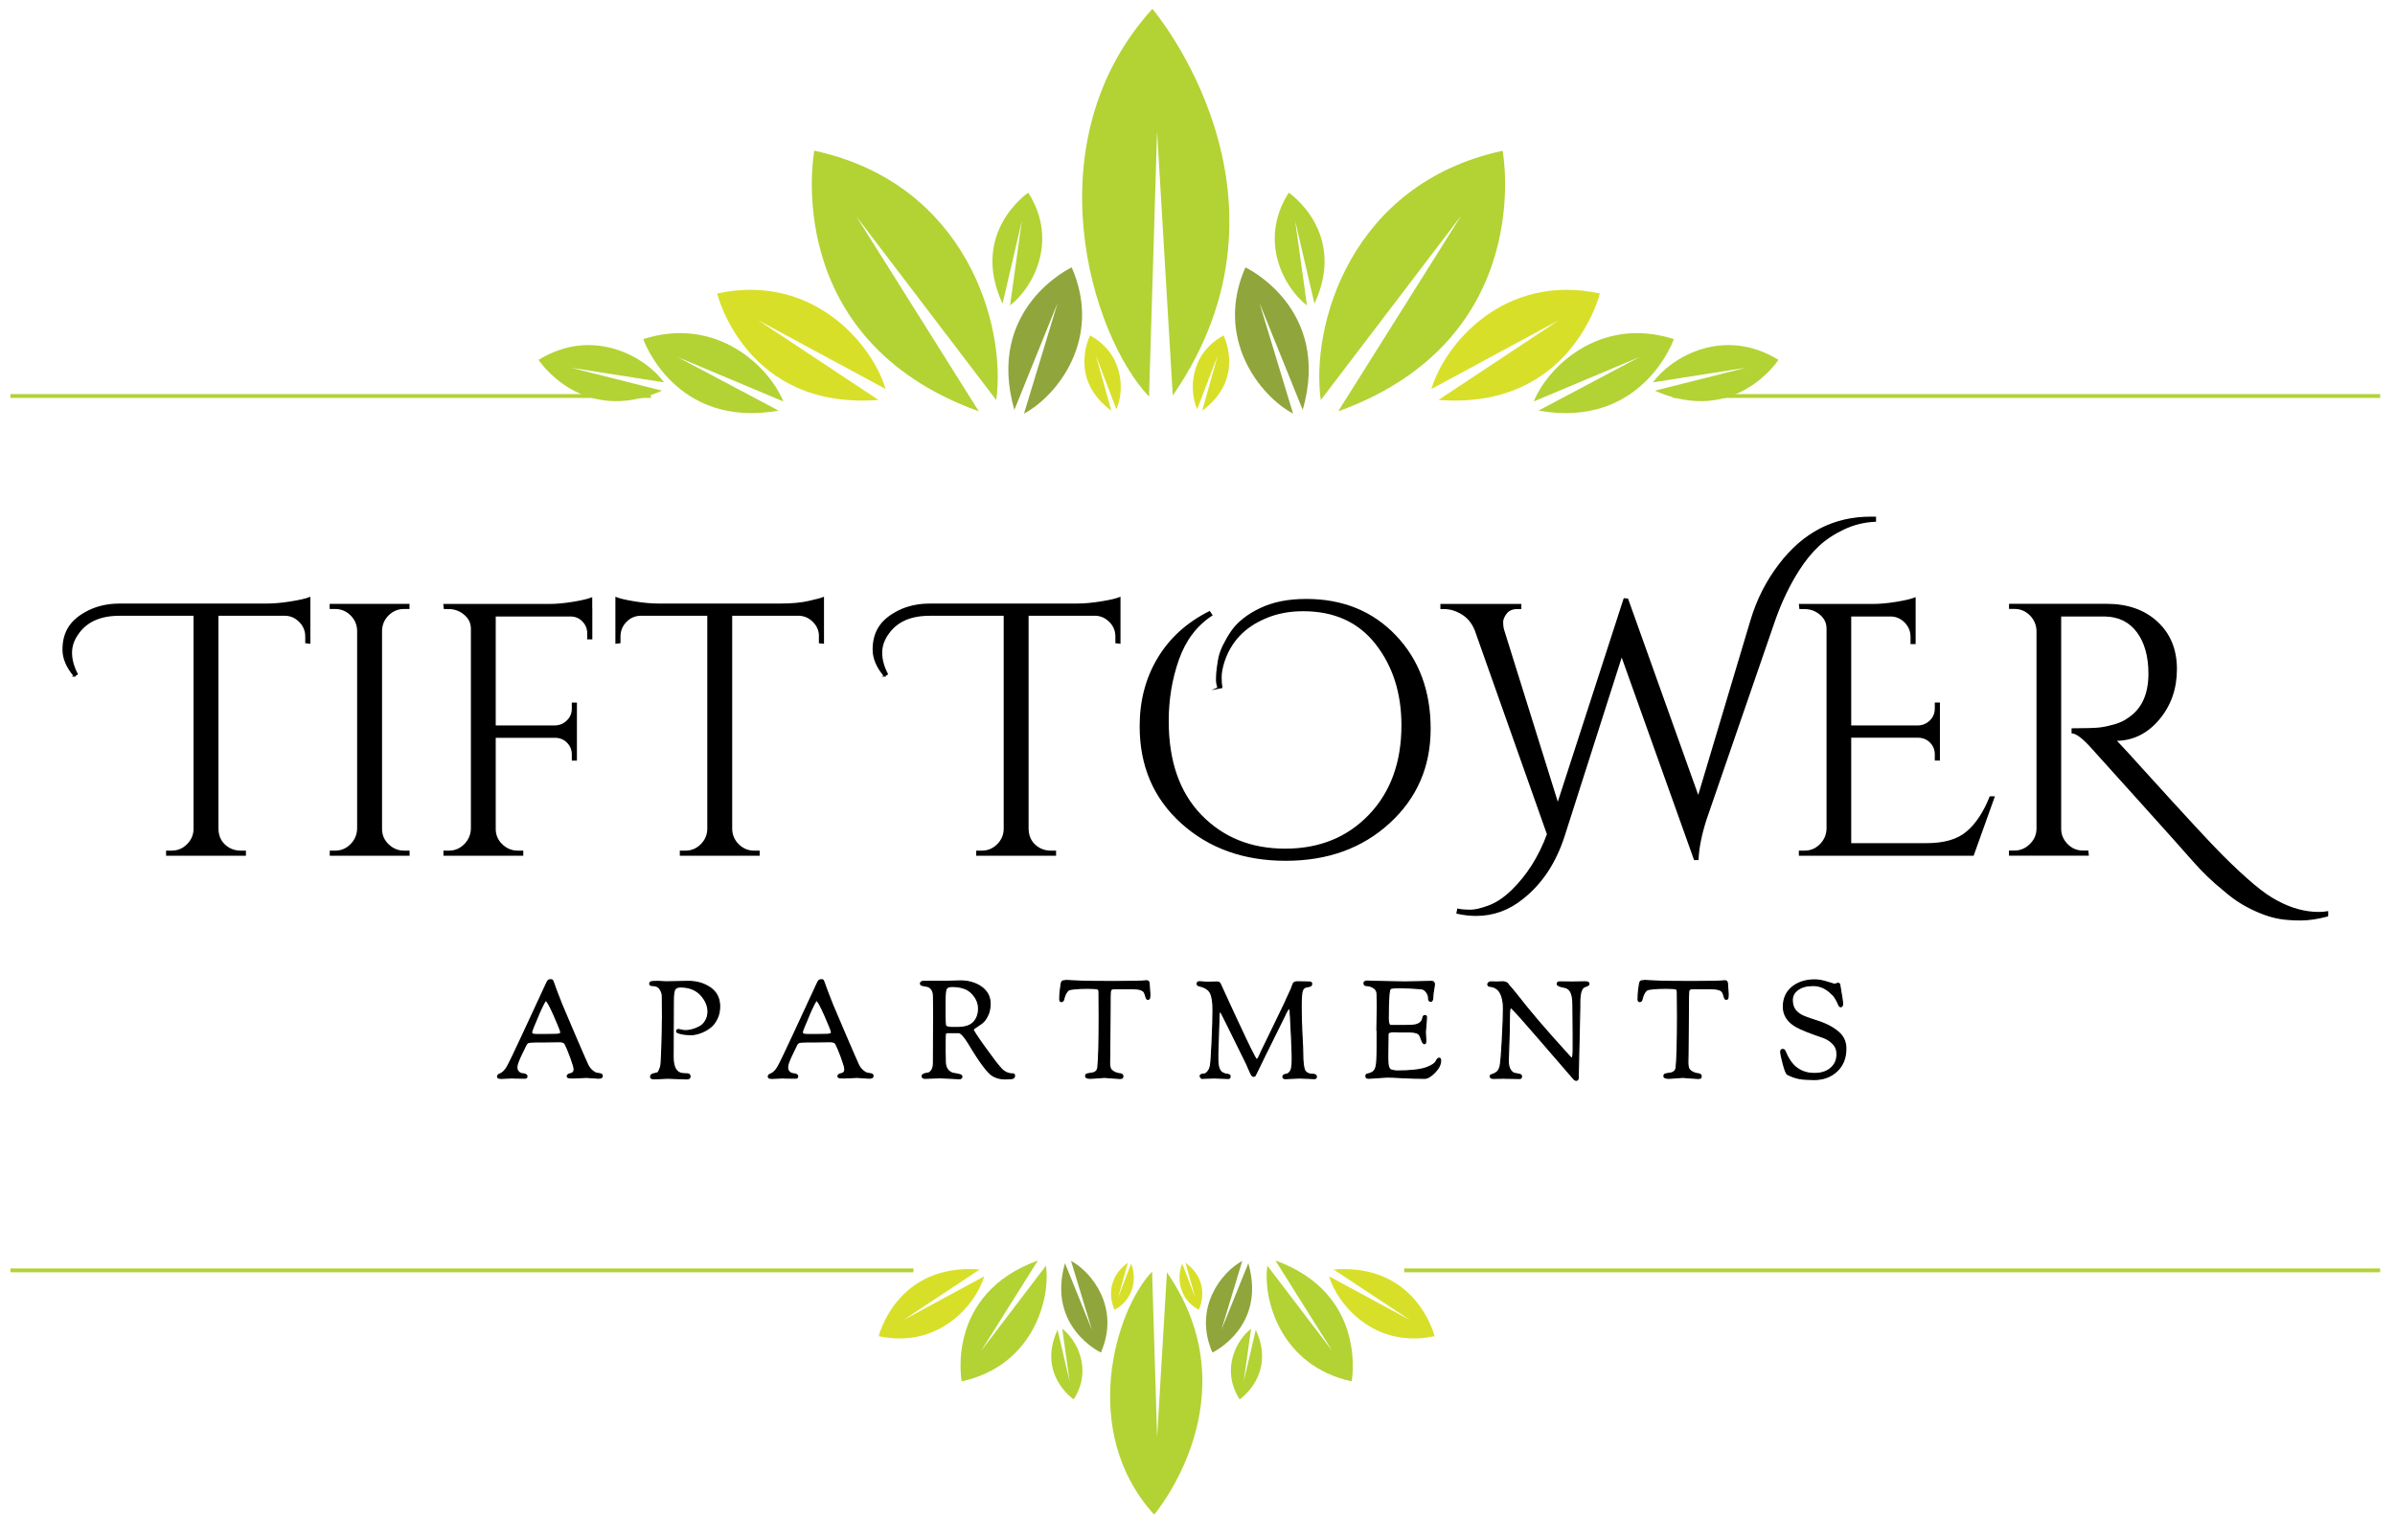 <?xml version="1.0" encoding="UTF-8"?>
<svg id="logos" xmlns="http://www.w3.org/2000/svg" viewBox="0 0 300 192.99">
  <defs>
    <style>
      .cls-1 {
        stroke-width: .15px;
      }

      .cls-1, .cls-2 {
        stroke: #000;
      }

      .cls-1, .cls-2, .cls-3 {
        stroke-miterlimit: 10;
      }

      .cls-2 {
        stroke-width: .19px;
      }

      .cls-4 {
        fill: #d8df29;
      }

      .cls-4, .cls-5, .cls-6 {
        stroke-width: 0px;
      }

      .cls-5 {
        fill: #90a53b;
      }

      .cls-6 {
        fill: #b3d234;
      }

      .cls-3 {
        fill: none;
        stroke: #b3d234;
        stroke-width: .48px;
      }
    </style>
  </defs>
  <g>
    <path class="cls-2" d="m9.31,84.68c-.93-1.1-1.39-2.2-1.39-3.29s.25-2.03.76-2.82,1.33-1.46,2.46-2.02c1.13-.55,2.42-.83,3.85-.83h18.37c.93,0,1.95-.09,3.07-.27,1.12-.18,1.9-.36,2.35-.54v5.65l-.45-.05v-.76c0-.72-.25-1.34-.76-1.86s-1.1-.8-1.79-.83h-8.51v26.84c.03,1.08.51,1.88,1.43,2.42.45.24.93.36,1.43.36h.58v.45h-9.81v-.45h.58c.78,0,1.44-.27,1.99-.81.55-.54.84-1.18.87-1.93v-26.88h-9.36c-2.39,0-4.12.76-5.2,2.29-.57.78-.85,1.59-.85,2.44s.24,1.74.72,2.67l-.36.22Z"/>
    <path class="cls-2" d="m41.97,106.68c.78,0,1.44-.28,1.99-.83.55-.55.84-1.22.87-1.99v-24.87c-.03-.78-.32-1.43-.87-1.97-.55-.54-1.22-.81-1.99-.81h-.58v-.45h9.81v.45h-.58c-.78,0-1.44.27-1.99.81-.55.54-.84,1.19-.87,1.97v24.87c0,.78.28,1.44.85,1.99.57.55,1.24.83,2.02.83h.58v.45h-9.81v-.45h.58Z"/>
    <path class="cls-2" d="m74.1,76.26v3.76h-.45v-.67c0-.6-.21-1.11-.63-1.55-.42-.43-.94-.65-1.57-.65h-9.45v13.84h7.57c.6-.03,1.1-.25,1.52-.67s.63-.93.63-1.52v-.67h.45v7.08h-.45v-.67c0-.6-.2-1.1-.6-1.52-.4-.42-.9-.64-1.5-.67h-7.62v11.51c0,.78.28,1.44.85,1.99.57.55,1.24.83,2.02.83h.58v.45h-9.81v-.45h.58c.78,0,1.44-.28,1.99-.83.55-.55.84-1.22.87-1.99v-25.09c0-.72-.29-1.32-.87-1.81-.58-.49-1.25-.74-1.99-.74h-.54l-.05-.45h13.13c.93,0,1.93-.09,3.02-.27,1.09-.18,1.86-.36,2.31-.54v1.3Z"/>
    <path class="cls-2" d="m102.68,79.75c0-.72-.25-1.34-.76-1.86-.51-.52-1.11-.8-1.79-.83h-8.51v26.84c.03.78.32,1.43.87,1.97.55.54,1.22.81,1.99.81h.58v.45h-9.81v-.45h.58c.78,0,1.44-.27,1.99-.81.55-.54.84-1.18.87-1.93v-26.88h-8.51c-.72.03-1.32.31-1.81.83s-.74,1.14-.74,1.86v.76l-.45.05v-5.65c.45.18,1.22.36,2.33.54s2.12.27,3.05.27h15.14c1.46,0,2.68-.11,3.65-.34.97-.22,1.56-.38,1.77-.47v5.65l-.45-.05v-.76Z"/>
    <path class="cls-2" d="m110.79,84.68c-.93-1.1-1.39-2.2-1.39-3.29s.25-2.03.76-2.82,1.33-1.46,2.46-2.02c1.13-.55,2.42-.83,3.85-.83h18.37c.93,0,1.95-.09,3.07-.27,1.12-.18,1.9-.36,2.35-.54v5.65l-.45-.05v-.76c0-.72-.25-1.34-.76-1.86s-1.1-.8-1.79-.83h-8.51v26.84c.03,1.08.51,1.88,1.43,2.42.45.24.93.36,1.43.36h.58v.45h-9.81v-.45h.58c.78,0,1.44-.27,1.99-.81.55-.54.84-1.18.87-1.93v-26.88h-9.36c-2.39,0-4.12.76-5.2,2.29-.57.78-.85,1.59-.85,2.44s.24,1.74.72,2.67l-.36.22Z"/>
    <path class="cls-2" d="m152.59,86.21c-.12-.39-.18-.72-.18-1.01s.01-.61.04-.96c.03-.36.1-.85.2-1.48.1-.63.31-1.25.61-1.86.3-.61.64-1.2,1.03-1.77.39-.57.89-1.09,1.5-1.57.61-.48,1.29-.9,2.04-1.25,1.58-.78,3.51-1.17,5.78-1.17,4.57,0,8.3,1.52,11.18,4.55,2.88,3.03,4.32,6.91,4.32,11.63s-1.7,8.64-5.11,11.76c-3.41,3.12-7.72,4.68-12.95,4.68s-9.57-1.55-13.02-4.66c-3.45-3.11-5.18-7.14-5.18-12.1,0-3.2.75-6.03,2.24-8.51,1.49-2.48,3.63-4.42,6.41-5.82l.27.4c-1.94,1.28-3.34,3.14-4.19,5.56-.85,2.42-1.28,4.99-1.28,7.71,0,5.05,1.37,8.99,4.12,11.83,2.75,2.84,6.27,4.26,10.57,4.26s7.82-1.43,10.55-4.28c2.73-2.85,4.1-6.61,4.1-11.27,0-4.03-1.08-7.44-3.25-10.22-2.17-2.78-5.22-4.17-9.16-4.17-1.76,0-3.36.31-4.79.94-2.6,1.11-4.32,2.93-5.15,5.47-.24.75-.36,1.39-.36,1.93s.03.97.09,1.3l-.45.09Z"/>
    <path class="cls-2" d="m234.32,64.83h.58v.45c-1.4.06-2.73.39-3.99.99-1.25.6-2.32,1.31-3.18,2.13-.87.82-1.67,1.81-2.42,2.98-1.19,1.85-2.21,3.97-3.05,6.36l-8.6,24.96c-.6,1.88-.93,3.54-.99,4.97h-.4l-9.14-25.58-7.21,22.58c-1.08,3.38-2.81,6-5.2,7.89-1.73,1.4-3.67,2.11-5.82,2.11-.75,0-1.54-.09-2.37-.27l.09-.45c.45.09.96.13,1.55.13s1.36-.18,2.33-.54c.97-.36,1.93-1,2.89-1.93,1.94-1.88,3.43-4.24,4.48-7.08l-9.05-25.58c-.36-.9-.91-1.58-1.66-2.04-.75-.46-1.51-.69-2.28-.69h-.36v-.45h9.95v.45h-.4c-.63,0-1.1.2-1.41.6-.31.4-.47.78-.47,1.14s.04.69.13.99l6.81,21.82,8.33-25.72.4.04,8.87,24.82,6.63-22.18c.78-2.6,1.97-4.94,3.58-7.03,2.99-3.91,6.78-5.87,11.38-5.87Z"/>
    <path class="cls-2" d="m226.03,106.68c.78,0,1.44-.28,1.99-.83.55-.55.84-1.22.87-1.99v-25.09c0-.72-.28-1.32-.85-1.81-.57-.49-1.24-.74-2.02-.74h-.54l-.05-.45h9.1c.93,0,1.93-.09,3.02-.27,1.09-.18,1.86-.36,2.31-.54v5.65h-.45v-.81c0-.72-.25-1.33-.74-1.84-.49-.51-1.08-.78-1.77-.81h-5.11v13.84h8.51c.6-.03,1.1-.25,1.52-.67.42-.42.63-.94.63-1.57v-.63h.45v7.08h-.45v-.67c0-.6-.2-1.1-.6-1.52-.4-.42-.9-.64-1.5-.67h-8.56v13.4h9.54c2.21,0,3.9-.49,5.06-1.48,1.17-.99,2.14-2.45,2.91-4.39h.45l-2.6,7.26h-21.73v-.45h.58Z"/>
    <path class="cls-2" d="m291.53,114.75c-1.25.33-2.37.49-3.34.49s-1.83-.06-2.58-.18c-.75-.12-1.55-.35-2.4-.69-.85-.34-1.65-.74-2.4-1.19-.75-.45-1.49-1-2.24-1.66-1.37-1.1-2.62-2.3-3.74-3.58-1.12-1.28-3.28-3.7-6.47-7.24-3.2-3.54-5.32-5.89-6.36-7.06-1.05-1.17-1.85-1.78-2.42-1.84v-.45c1.73,0,2.89-.04,3.47-.11.58-.07,1.2-.21,1.86-.4.66-.19,1.21-.46,1.66-.78,1.76-1.13,2.64-3.02,2.64-5.65,0-2.18-.49-3.93-1.46-5.24-.97-1.31-2.34-1.99-4.1-2.02h-5.56v26.7c0,.75.28,1.4.83,1.97.55.57,1.23.85,2.04.85h.54l.05.45h-9.81v-.45h.58c.75,0,1.4-.27,1.97-.81.57-.54.87-1.19.9-1.97v-24.87c-.03-.78-.32-1.44-.87-1.99-.55-.55-1.22-.83-1.99-.83h-.58v-.45h12.1c2.63,0,4.74.74,6.34,2.22,1.6,1.48,2.4,3.44,2.4,5.87s-.73,4.53-2.2,6.27-3.26,2.62-5.38,2.62h-.05c1.02,1.08,2.17,2.33,3.45,3.76,5.17,5.71,8.48,9.29,9.95,10.75,1.46,1.46,2.76,2.67,3.88,3.61,1.12.94,2.11,1.64,2.98,2.08,1.76.96,3.51,1.43,5.24,1.43.36,0,.72-.03,1.08-.09v.45Z"/>
  </g>
  <g>
    <path class="cls-1" d="m64.28,135.05l-1.46.07c-.33,0-.49-.07-.49-.2,0-.16.08-.27.25-.32.36-.14.68-.44.95-.91s.95-1.89,2.05-4.26c1.09-2.37,2.06-4.46,2.91-6.28.08-.17.15-.28.21-.32.06-.05.15-.07.27-.07s.2.02.23.07c.03.05.1.2.19.46.09.26.16.46.21.59.05.14.13.36.25.66.11.31.29.76.54,1.38.25.61.82,1.95,1.71,4.02.89,2.07,1.4,3.24,1.54,3.52.14.28.32.52.56.71s.44.31.62.32c.18.02.32.05.44.08.12.04.18.13.18.26,0,.17-.15.26-.46.26l-1.53-.1-1.58.07c-.35,0-.58-.01-.67-.04-.1-.03-.14-.09-.14-.18s.05-.16.14-.21c.09-.05.19-.09.29-.1.1-.02.2-.07.29-.15.09-.08.14-.23.14-.42s-.14-.68-.42-1.45c-.28-.77-.52-1.34-.71-1.7-.1-.19-.33-.29-.7-.29l-2.06.03h-.9c-.51,0-.83.03-.96.08-.13.06-.24.18-.32.36-.09.18-.21.43-.37.76s-.27.55-.32.67c-.06.13-.13.28-.2.48-.15.34-.22.62-.22.85s.07.41.2.54c.13.14.27.22.43.24.42.03.63.14.63.32,0,.08-.02.14-.05.18-.03.04-.11.06-.24.06l-1.41-.02Zm3.13-7.81c-.54,1.25-.82,1.95-.82,2.08s.05.22.15.26c.1.03.34.05.71.05h.53l1.61-.02c.44,0,.66-.08.66-.25s-.28-.87-.83-2.12c-.55-1.25-.91-1.88-1.05-1.88-.1,0-.42.63-.97,1.88Z"/>
    <path class="cls-1" d="m82.99,127.73l-.02-2.89c0-.31-.1-.61-.29-.91-.19-.3-.51-.45-.95-.45-.23,0-.34-.07-.34-.22,0-.18.13-.27.39-.27l.63-.02,1.02.05,2.8-.05c1.06,0,1.98.27,2.75.81.77.54,1.16,1.31,1.16,2.32,0,.55-.1,1.05-.31,1.49s-.45.78-.74,1.03c-.29.25-.62.46-.98.63-.58.26-1.09.39-1.55.39s-.87-.04-1.24-.13c-.37-.08-.56-.17-.56-.26,0-.17.07-.25.22-.25.06,0,.17.02.35.07.18.05.37.07.59.07s.47-.04.76-.11c.29-.07.6-.19.92-.36.32-.16.58-.41.78-.75.2-.33.31-.72.31-1.16,0-.76-.31-1.46-.92-2.12-.61-.65-1.46-.98-2.53-.98-.35,0-.59.11-.71.31-.13.21-.19.68-.19,1.42l-.03,7.02c0,1.31.39,2.02,1.16,2.11.19.02.35.03.48.03.32-.02.48.09.48.34,0,.19-.13.29-.39.29l-2.43-.08-1.58.07c-.35,0-.53-.06-.53-.19,0-.19.06-.31.19-.36.06-.02.1-.04.12-.05.02-.01.08-.03.16-.04.09-.02.14-.03.17-.04.03-.01.07-.02.11-.03.05,0,.08-.01.09-.02.02,0,.05-.02.08-.05.04-.03.07-.07.09-.12.02-.05.05-.12.09-.2.04-.08.09-.21.15-.39.06-.18.12-1.01.16-2.49.05-1.48.07-2.63.07-3.45Z"/>
    <path class="cls-1" d="m98.19,135.05l-1.46.07c-.33,0-.49-.07-.49-.2,0-.16.08-.27.25-.32.36-.14.68-.44.95-.91s.95-1.89,2.05-4.26c1.09-2.37,2.06-4.46,2.91-6.28.08-.17.15-.28.21-.32.06-.05.15-.07.27-.07s.2.02.23.07c.03.05.1.2.19.46.09.26.16.46.21.59.05.14.13.36.25.66.11.31.29.76.54,1.38.25.61.82,1.95,1.71,4.02.89,2.07,1.4,3.24,1.54,3.52.14.28.32.52.56.71s.44.31.62.32c.18.02.32.05.44.08.12.04.18.13.18.26,0,.17-.15.26-.46.26l-1.53-.1-1.58.07c-.35,0-.58-.01-.67-.04-.1-.03-.14-.09-.14-.18s.05-.16.14-.21c.09-.05.19-.09.29-.1.1-.02.2-.07.29-.15.09-.08.14-.23.14-.42s-.14-.68-.42-1.45c-.28-.77-.52-1.34-.71-1.7-.1-.19-.33-.29-.7-.29l-2.06.03h-.9c-.51,0-.83.03-.96.08-.13.06-.24.18-.32.36-.09.18-.21.43-.37.76s-.27.55-.32.67c-.06.13-.13.28-.2.48-.15.34-.22.62-.22.85s.07.41.2.54c.13.14.27.22.43.24.42.03.63.14.63.32,0,.08-.02.14-.05.18-.03.04-.11.06-.24.06l-1.41-.02Zm3.13-7.81c-.54,1.25-.82,1.95-.82,2.08s.05.22.15.26c.1.03.34.05.71.05h.53l1.61-.02c.44,0,.66-.08.66-.25s-.28-.87-.83-2.12c-.55-1.25-.91-1.88-1.05-1.88-.1,0-.42.63-.97,1.88Z"/>
    <path class="cls-1" d="m116.96,127.78l-.02-2.87c0-.42-.08-.74-.25-.96-.17-.22-.36-.34-.57-.37-.21-.03-.4-.07-.57-.11s-.25-.12-.25-.24c0-.18.16-.27.49-.27h2.82l1.7-.05c1.02,0,1.89.26,2.62.77.72.52,1.09,1.21,1.09,2.08,0,.58-.11,1.09-.33,1.52-.22.44-.46.75-.73.94s-.51.36-.73.5c-.22.14-.33.23-.33.28,0,.14.48.87,1.43,2.2.95,1.33,1.6,2.18,1.95,2.56.43.53.95.8,1.56.8.16,0,.24.07.24.2,0,.17-.07.28-.2.34-.14.06-.48.08-1.03.08s-1.04-.13-1.49-.39c-.61-.35-1.63-1.71-3.04-4.08-.54-.88-.96-1.33-1.26-1.33h-1.39c-.14,0-.22.06-.25.17-.03.11-.04.45-.04,1v1.38l.02.9v.15c0,.46.11.82.32,1.08.21.25.46.4.72.44.27.04.51.08.72.14.21.05.32.13.32.25,0,.18-.1.27-.31.27l-2.43-.12-1.87.07c-.24,0-.36-.09-.36-.27,0-.19.24-.32.71-.37.18-.02.35-.15.49-.37.15-.23.22-.55.22-.97l.02-5.35Zm1.41-1.83c0,1.17,0,1.89.02,2.17.01.28.05.44.12.48.17.1.41.15.73.15h.66c.96,0,1.65-.22,2.06-.66.41-.44.62-1.01.62-1.71s-.27-1.33-.82-1.91c-.55-.58-1.38-.87-2.49-.87-.42,0-.67.11-.76.33-.09.22-.14.73-.14,1.54v.48Z"/>
    <path class="cls-1" d="m133.51,122.85c.15,0,.61.02,1.38.07.78.05,2.3.07,4.58.07s3.65-.03,4.13-.1c.12,0,.21.03.26.1.04.07.07.13.07.19l.1,1.38c0,.28-.02.46-.05.54-.03.07-.11.11-.22.11-.09,0-.17-.12-.23-.35-.06-.23-.13-.41-.2-.54-.17-.29-.66-.44-1.48-.44h-2.21c-.27,0-.44.05-.5.16-.06.11-.09.42-.09.93v.83l-.05,6.22-.02,1.1c0,.49.08.8.23.95.15.15.32.26.5.33.18.07.33.12.46.13.32.02.48.12.48.31,0,.13-.03.2-.09.24-.06.03-.16.05-.32.05l-1.89-.14-1.73.12c-.42,0-.63-.09-.63-.27,0-.11.03-.19.1-.23.07-.04.2-.07.4-.1.2-.03.33-.05.38-.06.39-.09.6-.32.65-.68.11-1,.17-3.14.17-6.42l-.02-3.04c0-.22-.06-.35-.19-.4-.13-.05-.54-.08-1.24-.08s-1.25.02-1.66.07c-.4.05-.64.09-.7.13s-.15.12-.25.25-.18.27-.24.43c-.06.16-.1.3-.13.4-.03.26-.14.39-.32.39-.12,0-.19-.1-.19-.29,0-.45.03-.86.08-1.23.06-.37.09-.58.09-.64,0-.06.01-.09.02-.11,0-.02.01-.05.02-.08s.01-.07.03-.08c.01-.02.03-.04.04-.07.02-.03.04-.05.06-.06s.05-.02.08-.03c.07-.02.18-.03.32-.03Z"/>
    <path class="cls-1" d="m150.7,135.09c-.24,0-.36-.09-.36-.27,0-.15.17-.23.51-.24.12-.01.27-.1.42-.28.16-.18.27-.41.34-.7.07-.29.14-1.3.22-3.02.08-1.72.12-3.07.12-4.05s-.11-1.68-.33-2.12c-.22-.43-.7-.73-1.44-.9-.15-.03-.22-.12-.22-.25,0-.17.1-.25.31-.25l.9.07,1.27-.03c.21,0,.35.08.41.24.14.29.38.82.73,1.59.35.76.63,1.37.84,1.83.21.45.48,1.03.81,1.73.33.7.59,1.27.8,1.71s.42.88.64,1.32c.22.44.39.77.51.98s.2.31.23.31.07-.02.11-.06.08-.09.12-.16c.04-.07.07-.14.1-.2.03-.07.07-.16.12-.26.05-.11.09-.19.11-.25l2.19-4.52c.6-1.22,1-2.08,1.21-2.57l.39-.85c.03-.09.06-.16.08-.21.02-.05.03-.09.04-.12.01-.03.02-.05.03-.08.01-.02.03-.07.06-.15.03-.08.06-.14.09-.17.09-.09.25-.14.49-.14l1.46.03c.19,0,.29.07.29.22,0,.11-.04.2-.11.25-.07.05-.24.09-.49.13-.26.03-.44.18-.55.42-.11.25-.17.93-.17,2.05s.03,2.29.1,3.53c.07,1.24.1,2.02.1,2.34,0,1.13.09,1.85.27,2.17.18.31.56.47,1.14.47.08,0,.15.03.21.09.06.06.09.11.09.15,0,.18-.06.27-.19.27h-.19l-1.73-.07-1.77.08c-.2,0-.31-.08-.31-.24,0-.17.15-.27.46-.31.11-.01.23-.08.36-.21.13-.13.22-.32.27-.56s.08-.58.08-1.01,0-.9-.03-1.41c-.02-.51-.04-1-.06-1.49-.02-.48-.05-.93-.07-1.36-.02-.42-.04-.77-.05-1.04l-.03-.41c0-.49-.05-.73-.15-.73-.03,0-.07.02-.09.05-.03.03-.05.06-.08.08-.02.02-.05.06-.07.11-.02.05-.05.09-.07.13-.02.03-.05.08-.08.14-.03.06-.06.12-.08.16l-.08.19c-.05.08-.08.15-.1.2l-2.36,4.77c-.27.55-.54,1.1-.79,1.63-.25.53-.41.84-.45.91s-.11.11-.2.11-.16-.05-.23-.14c-.07-.1-.17-.31-.31-.64-.14-.33-.26-.6-.36-.82-2.07-4.21-3.13-6.35-3.18-6.41-.05-.06-.08-.09-.12-.09-.09,0-.14.23-.14.68l-.15,4.49v.76c0,.93.19,1.5.56,1.72.19.11.38.18.56.19.28.03.42.11.42.23s-.02.2-.05.24-.1.06-.2.06l-1.77-.07-1.39.05Z"/>
    <path class="cls-1" d="m172.48,129.02l.05-2.94c0-.31-.01-.82-.03-1.55-.01-.33-.15-.58-.42-.76-.27-.18-.59-.28-.95-.29-.18,0-.27-.1-.27-.31,0-.16.16-.24.48-.24l.46.03,4.15.08,3.4-.07c.21,0,.32.13.32.39,0,.07-.03.29-.1.67s-.1.68-.1.89c0,.36-.09.54-.26.54s-.26-.14-.26-.41-.1-.53-.29-.78-.43-.38-.71-.39c-1.02-.08-1.8-.12-2.34-.12h-.44c-.59,0-.93.04-1.02.12-.17.15-.26,1.4-.26,3.75,0,.57.11.86.32.87h1.66c.68,0,1.13-.02,1.36-.07.59-.11.92-.41,1-.88.03-.19.11-.29.22-.29s.18.02.2.05c.02.03.03.11.03.22l-.14,1.78.05,1.04c0,.28-.04.42-.12.42-.17,0-.29-.14-.37-.41-.16-.48-.3-.75-.42-.83-.24-.16-.65-.24-1.24-.24h-1.22l-.54-.02h-.12c-.46,0-.7.11-.7.32l-.03,2.45v.68c0,.82.14,1.27.42,1.35s.52.13.72.13c1.7,0,2.93-.14,3.69-.41.67-.25,1.08-.51,1.22-.78.14-.28.26-.42.37-.42.14,0,.2.1.2.29,0,.49-.24.98-.73,1.48-.49.5-.91.75-1.27.75-.82,0-1.74-.03-2.76-.08-1.03-.06-1.66-.08-1.91-.08l-2.31.15c-.24,0-.36-.06-.36-.17v-.2c0-.07.06-.11.17-.14.12-.01.32-.08.58-.2.26-.12.43-.39.52-.78s.13-1.23.13-2.5v-2.11Z"/>
    <path class="cls-1" d="m188.48,135.09l-1.44.03c-.25,0-.37-.09-.37-.27,0-.1.07-.17.22-.2.15-.03.33-.12.54-.26.21-.15.37-.39.46-.72.09-.33.19-1.42.29-3.27.1-1.85.15-3.19.15-4.03s-.14-1.5-.41-1.98c-.27-.48-.71-.76-1.33-.82-.15-.01-.22-.1-.22-.25,0-.07.04-.13.12-.2.08-.06.18-.09.31-.09l.65.02.83-.03c.1,0,.22.03.36.09.14.06.21.12.24.17.02.05.08.14.19.26.1.12.24.27.41.47.17.19.32.38.46.56,1.54,2,3.6,4.42,6.18,7.25.07.08.15.17.25.27.1.1.16.18.2.23.04.05.08.1.13.14.08.08.14.12.19.12.11,0,.17-.35.17-1.05v-1.99l-.03-3.48v-.12c0-1.04-.18-1.7-.54-1.99-.14-.1-.25-.17-.34-.2-.09-.03-.22-.06-.39-.09-.46-.09-.7-.22-.7-.38s.11-.25.32-.25l1.61.02,1.53-.03c.19,0,.33.02.4.06s.11.1.11.18-.03.14-.1.19c-.09.06-.25.12-.49.2-.37.2-.56.84-.56,1.92v.65l-.19,8.41v.34c0,.26-.08.39-.24.39-.1,0-.19-.04-.27-.12-3.76-4.36-6.01-6.95-6.74-7.77-.73-.82-1.14-1.23-1.21-1.23-.11,0-.17.46-.17,1.38s-.02,2-.07,3.24c-.05,1.24-.07,1.92-.07,2.03,0,.51.09.9.26,1.16.18.27.36.42.57.45.2.03.39.07.57.11.18.04.26.12.26.24s-.02.2-.06.23c-.04.03-.11.05-.21.05l-1.82-.03Z"/>
    <path class="cls-1" d="m205.95,122.85c.15,0,.61.02,1.38.07.78.05,2.3.07,4.58.07s3.65-.03,4.13-.1c.12,0,.21.03.26.1.04.07.07.13.07.19l.1,1.38c0,.28-.02.46-.05.54-.03.07-.11.11-.22.11-.09,0-.17-.12-.23-.35-.06-.23-.13-.41-.2-.54-.17-.29-.66-.44-1.48-.44h-2.21c-.27,0-.44.05-.5.16-.06.11-.09.42-.09.93v.83l-.05,6.22-.02,1.1c0,.49.08.8.23.95.15.15.32.26.5.33.18.07.33.12.46.13.32.02.48.12.48.31,0,.13-.03.2-.09.24-.06.03-.16.05-.32.05l-1.89-.14-1.73.12c-.42,0-.63-.09-.63-.27,0-.11.03-.19.1-.23.07-.04.2-.07.4-.1.2-.03.33-.05.38-.06.39-.09.6-.32.65-.68.11-1,.17-3.14.17-6.42l-.02-3.04c0-.22-.06-.35-.19-.4-.13-.05-.54-.08-1.24-.08s-1.25.02-1.66.07c-.4.05-.64.09-.7.13s-.15.12-.25.25-.18.27-.24.43c-.06.16-.1.3-.13.4-.03.26-.14.39-.32.39-.12,0-.19-.1-.19-.29,0-.45.03-.86.08-1.23.06-.37.09-.58.09-.64,0-.06.01-.09.02-.11,0-.02.01-.05.02-.08s.01-.07.03-.08c.01-.02.03-.04.04-.07.02-.03.04-.05.06-.06s.05-.02.08-.03c.07-.02.18-.03.32-.03Z"/>
    <path class="cls-1" d="m229.8,123.35l.39-.14c.15,0,.23.05.25.14.24,1.37.36,2.18.36,2.42s-.08.37-.24.37c-.1,0-.2-.12-.3-.37-.1-.24-.21-.47-.34-.67-.13-.2-.22-.33-.28-.39s-.2-.19-.44-.41c-.61-.54-1.31-.82-2.1-.82s-1.42.17-1.89.51c-.48.34-.71.78-.71,1.32s.14.98.42,1.31c.28.33.65.58,1.11.76.46.18.95.35,1.46.51,1.37.43,2.38.99,3.04,1.68.45.49.68,1.09.68,1.82,0,1.19-.38,2.13-1.14,2.83-.76.7-1.7,1.04-2.82,1.04-.78,0-1.41-.04-1.89-.13s-.96-.26-1.46-.52c-.15-.09-.32-.53-.53-1.32s-.31-1.29-.31-1.49.08-.3.23-.3.25.06.28.17c.42,1.01.91,1.72,1.48,2.14.61.46,1.35.7,2.22.7s1.56-.22,2.07-.67c.52-.45.77-1.03.77-1.76,0-.53-.18-.98-.53-1.33s-.75-.61-1.21-.77c-1.69-.57-2.83-1.03-3.43-1.38-1.03-.61-1.55-1.43-1.55-2.46s.37-1.85,1.1-2.45,1.68-.91,2.85-.91c.43,0,.94.09,1.54.28s.9.28.91.28Z"/>
  </g>
  <g>
    <path class="cls-6" d="m205.38,44.73l-13.26,5.57c1.74-4.3,8.3-10.77,17.55-7.81,0,0-3.92,11.27-16.96,8.96l12.67-6.72Z"/>
    <path class="cls-5" d="m157.78,38.02l4.19,13.8c-4.11-2.18-9.89-9.39-5.97-18.32,0,0,10.84,5.07,7.18,17.86l-5.39-13.34Z"/>
    <path class="cls-6" d="m162.23,27.65l1.48,10.61c-2.76-2.08-6.17-8.02-2.28-14.12,0,0,7.37,4.97,3.22,13.91l-2.42-10.4Z"/>
    <path class="cls-4" d="m195.28,40.11l-15.98,8.63c1.66-5.61,9.1-14.55,21.1-11.97,0,0-3.54,14.64-20.21,13.34l15.09-10Z"/>
    <path class="cls-6" d="m218.86,46.05l-11.81,1.86c2.26-3.13,8.84-7.05,15.72-2.82,0,0-5.4,8.32-15.48,3.86l11.56-2.91Z"/>
    <path class="cls-6" d="m182.97,27.1l-17.53,23.03c-1.28-9.25,3.66-27.11,22.78-31.24,0,0,4.47,23.59-20.6,32.65l15.36-24.44Z"/>
    <path class="cls-4" d="m137.22,44.41l2.62,6.87c.98-2.16,1.06-6.86-3.3-9.25,0,0-2.78,5.43,2.67,9.43l-1.98-7.05Z"/>
    <path class="cls-4" d="m152.58,44.41l-2.62,6.87c-.98-2.16-1.06-6.86,3.3-9.25,0,0,2.78,5.43-2.67,9.43l1.98-7.05Z"/>
    <path class="cls-6" d="m144.93,16.56l-1,33.14c-7.35-7.76-14.64-32.01.42-48.59,0,0,19.88,23.31,2.55,48.45l-1.96-33Z"/>
    <path class="cls-6" d="m84.86,44.73l13.26,5.57c-1.74-4.3-8.3-10.77-17.55-7.81,0,0,3.92,11.27,16.96,8.96l-12.67-6.72Z"/>
    <path class="cls-5" d="m132.46,38.02l-4.19,13.8c4.11-2.18,9.89-9.39,5.97-18.32,0,0-10.84,5.07-7.18,17.86l5.39-13.34Z"/>
    <path class="cls-6" d="m128,27.65l-1.48,10.61c2.76-2.08,6.17-8.02,2.28-14.12,0,0-7.37,4.97-3.22,13.91l2.42-10.4Z"/>
    <path class="cls-4" d="m94.95,40.11l15.98,8.63c-1.66-5.61-9.1-14.55-21.1-11.97,0,0,3.54,14.64,20.21,13.34l-15.09-10Z"/>
    <path class="cls-6" d="m71.37,46.05l11.81,1.86c-2.26-3.13-8.84-7.05-15.72-2.82,0,0,5.4,8.32,15.48,3.86l-11.56-2.91Z"/>
    <path class="cls-6" d="m107.25,27.09l17.54,23.04c1.28-9.25-3.66-27.12-22.79-31.25,0,0-4.48,23.6,20.61,32.66l-15.36-24.45Z"/>
    <line class="cls-3" x1="209.55" y1="49.62" x2="298.14" y2="49.62"/>
    <line class="cls-3" x1="1.31" y1="49.62" x2="81.53" y2="49.62"/>
  </g>
  <g>
    <line class="cls-3" x1="175.89" y1="159.17" x2="298.14" y2="159.17"/>
    <line class="cls-3" x1="1.31" y1="159.17" x2="114.42" y2="159.17"/>
    <path class="cls-5" d="m152.99,166.64l2.62-8.65c-2.58,1.37-6.19,5.89-3.74,11.48,0,0,6.79-3.18,4.5-11.19l-3.38,8.36Z"/>
    <path class="cls-6" d="m155.78,173.14l.93-6.65c-1.73,1.3-3.87,5.03-1.43,8.85,0,0,4.61-3.11,2.02-8.72l-1.52,6.51Z"/>
    <path class="cls-4" d="m176.49,165.33l-10.01-5.41c1.04,3.52,5.7,9.12,13.22,7.5,0,0-2.22-9.17-12.66-8.36l9.46,6.26Z"/>
    <path class="cls-6" d="m166.88,169.27l-8.13-10.68c-.59,4.29,1.7,12.57,10.56,14.49,0,0,2.07-10.94-9.55-15.14l7.12,11.33Z"/>
    <path class="cls-4" d="m149.73,162.63l-1.64-4.3c-.61,1.35-.66,4.3,2.07,5.79,0,0,1.74-3.4-1.67-5.91l1.24,4.42Z"/>
    <path class="cls-5" d="m136.78,166.64l-2.62-8.65c2.58,1.37,6.19,5.89,3.74,11.48,0,0-6.79-3.18-4.5-11.19l3.38,8.36Z"/>
    <path class="cls-6" d="m133.99,173.14l-.93-6.65c1.73,1.3,3.87,5.03,1.43,8.85,0,0-4.61-3.11-2.02-8.72l1.52,6.51Z"/>
    <path class="cls-4" d="m113.28,165.33l10.01-5.41c-1.04,3.52-5.7,9.12-13.22,7.5,0,0,2.22-9.17,12.66-8.36l-9.46,6.26Z"/>
    <path class="cls-6" d="m122.89,169.27l8.13-10.68c.59,4.29-1.7,12.57-10.56,14.49,0,0-2.07-10.94,9.55-15.14l-7.12,11.33Z"/>
    <path class="cls-4" d="m140.04,162.63l1.64-4.3c.61,1.35.66,4.3-2.07,5.79,0,0-1.74-3.4,1.67-5.91l-1.24,4.42Z"/>
    <path class="cls-6" d="m144.94,180.09l-.63-20.76c-4.61,4.86-9.18,20.06.26,30.45,0,0,12.45-14.61,1.6-30.36l-1.23,20.67Z"/>
  </g>
</svg>